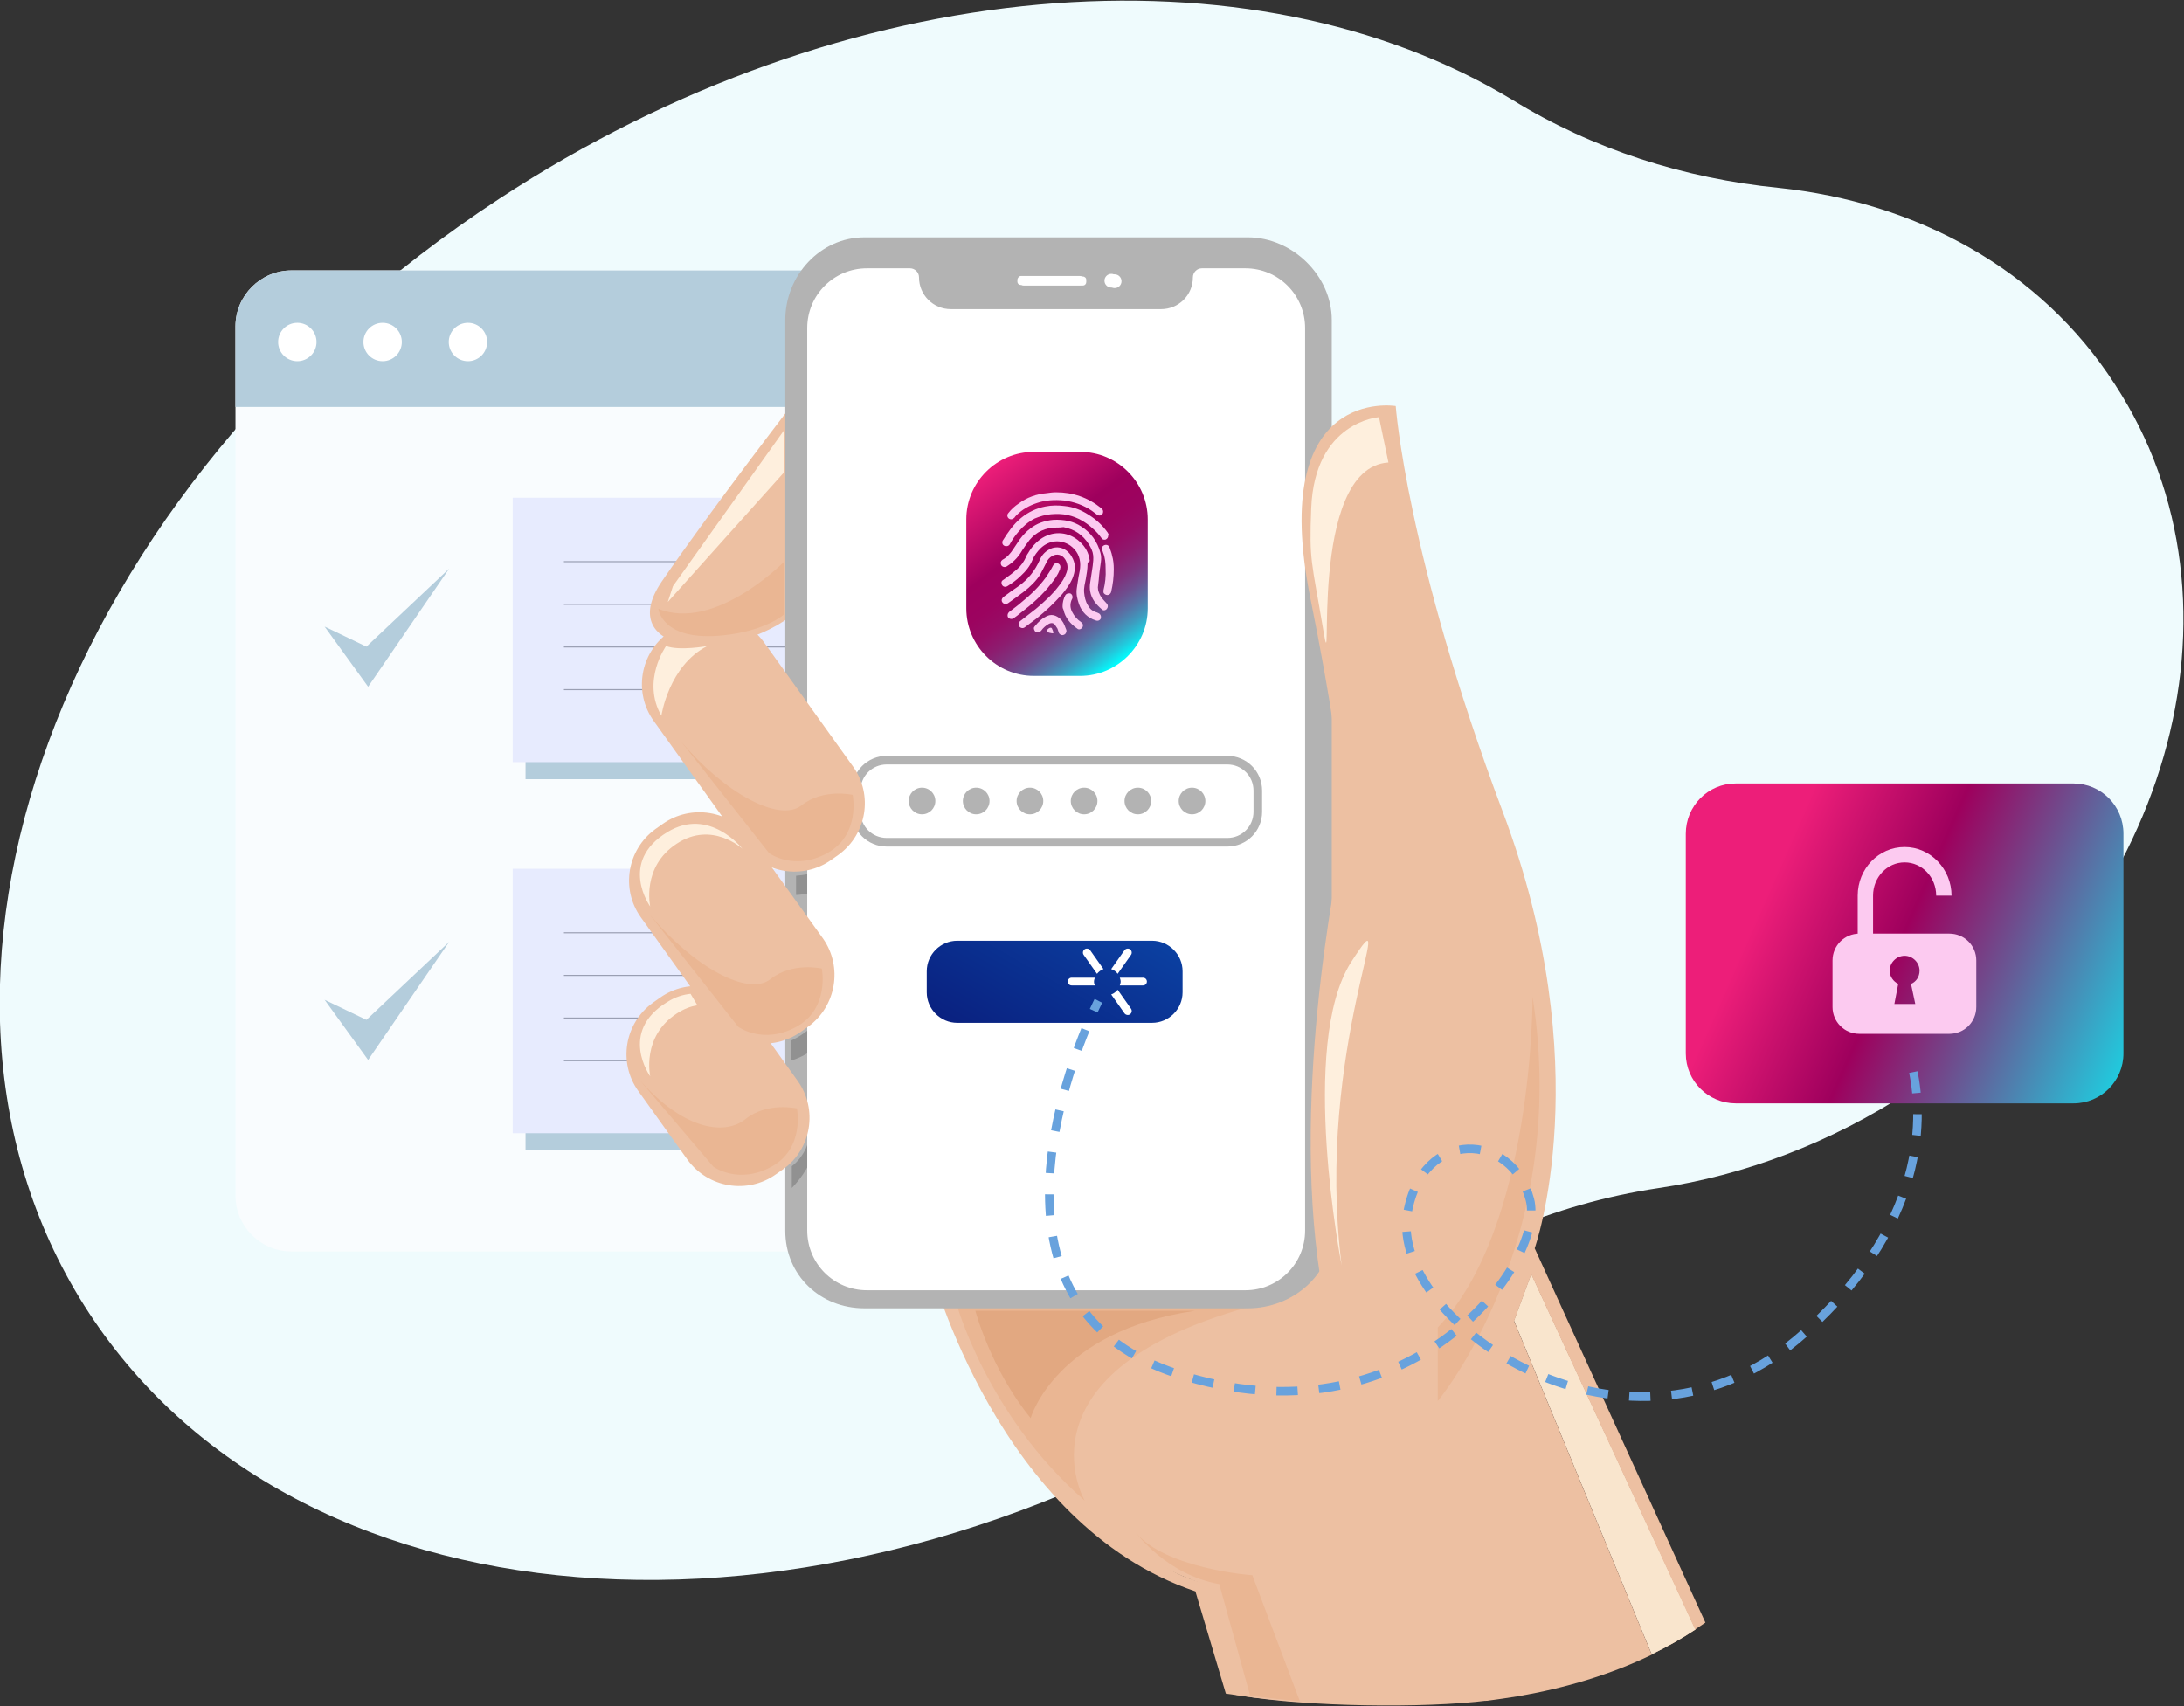 <svg width="512" height="400" viewBox="0 0 512 400" fill="none" xmlns="http://www.w3.org/2000/svg">
<rect x="0" y="0" width="512" height="400" fill="#333333" stroke="none"/>
<g clip-path="url(#clip0)">
<path d="M416.958 44.043C394.86 41.836 373.407 35.031 354.539 23.4C293.468 -13.522 198.704 -6.953 116.996 46.63C13.719 114.358 -29.319 231.293 20.934 307.924C71.187 384.555 195.587 391.687 298.865 323.96C306.725 318.805 314.163 313.406 321.179 307.761C340.82 292.271 364.052 282.255 388.805 278.546C408.826 275.592 429.189 267.979 447.834 255.752C508.338 216.074 529.687 141.801 495.707 89.984C478.301 63.044 449.227 47.408 416.958 44.043Z" fill="#EFFBFD"/>
<path d="M262.102 63.408H68.302C61.102 63.408 55.202 69.308 55.202 76.508V280.308C55.202 287.508 61.102 293.408 68.302 293.408H262.102C269.302 293.408 275.202 287.508 275.202 280.308V76.508C275.202 69.308 269.302 63.408 262.102 63.408Z" fill="#F9FCFE"/>
<path d="M262.102 63.408H68.302C61.102 63.408 55.202 69.308 55.202 76.508V95.408H275.202V76.508C275.202 69.308 269.302 63.408 262.102 63.408Z" fill="#B4CDDC"/>
<path d="M69.702 84.683C72.188 84.683 74.202 82.668 74.202 80.183C74.202 77.698 72.188 75.683 69.702 75.683C67.217 75.683 65.202 77.698 65.202 80.183C65.202 82.668 67.217 84.683 69.702 84.683Z" fill="white"/>
<path d="M89.702 84.683C92.188 84.683 94.202 82.668 94.202 80.183C94.202 77.698 92.188 75.683 89.702 75.683C87.217 75.683 85.202 77.698 85.202 80.183C85.202 82.668 87.217 84.683 89.702 84.683Z" fill="white"/>
<path d="M109.702 84.683C112.188 84.683 114.202 82.668 114.202 80.183C114.202 77.698 112.188 75.683 109.702 75.683C107.217 75.683 105.202 77.698 105.202 80.183C105.202 82.668 107.217 84.683 109.702 84.683Z" fill="white"/>
<path d="M255.802 73.908H241.702V75.708H255.802V73.908Z" fill="white"/>
<path d="M255.802 78.508H241.702V80.308H255.802V78.508Z" fill="white"/>
<path d="M255.802 83.008H241.702V84.808H255.802V83.008Z" fill="white"/>
<path d="M254.202 119.683H123.202V182.683H254.202V119.683Z" fill="#B4CDDC"/>
<path d="M250.202 116.683H120.202V178.683H250.202V116.683Z" fill="#E7EBFE"/>
<path d="M132.202 131.683H233.402" stroke="#9A9FB3" stroke-width="0.25" stroke-miterlimit="10"/>
<path d="M132.202 141.683H233.402" stroke="#9A9FB3" stroke-width="0.25" stroke-miterlimit="10"/>
<path d="M132.202 151.683H233.402" stroke="#9A9FB3" stroke-width="0.25" stroke-miterlimit="10"/>
<path d="M132.202 161.683H154.202" stroke="#9A9FB3" stroke-width="0.25" stroke-miterlimit="10"/>
<path d="M254.202 207.683H123.202V269.683H254.202V207.683Z" fill="#B4CDDC"/>
<path d="M250.202 203.683H120.202V265.683H250.202V203.683Z" fill="#E7EBFE"/>
<path d="M132.202 218.683H233.402" stroke="#9A9FB3" stroke-width="0.25" stroke-miterlimit="10"/>
<path d="M132.202 228.683H233.402" stroke="#9A9FB3" stroke-width="0.25" stroke-miterlimit="10"/>
<path d="M132.202 238.683H233.402" stroke="#9A9FB3" stroke-width="0.25" stroke-miterlimit="10"/>
<path d="M132.202 248.683H154.202" stroke="#9A9FB3" stroke-width="0.25" stroke-miterlimit="10"/>
<path d="M76.102 146.908L86.302 161.008L105.302 133.308L85.902 151.608L76.102 146.908Z" fill="#B4CDDC"/>
<path d="M76.102 234.408L86.302 248.508L105.302 220.808L85.902 239.108L76.102 234.408Z" fill="#B4CDDC"/>
<g clip-path="url(#clip1)">
<path d="M300.352 142.133L327.905 187.565L330.418 224.171L313.726 240.418L293.615 234.601L300.352 142.133Z" fill="#EDC0A2"/>
<path d="M187.83 92.088C187.83 92.088 166.813 119.267 155.149 136.316C143.484 153.366 171.238 156.274 186.724 143.437C202.109 130.499 187.83 92.088 187.83 92.088Z" fill="#EDC0A2"/>
<path d="M283.76 371.497C271.392 369.191 264.252 359.463 264.252 359.463C271.09 367.787 291.503 369.492 291.503 369.492L291 397.573C306.413 400.135 333.578 400.582 348.863 398.676L312.721 312.226C311.212 306.609 310.006 300.692 309.201 294.675L303.369 296.48L242.934 299.89L218.198 297.282C218.198 297.282 233.884 357.457 280.241 373.102L287.38 397.071C288.587 397.272 289.794 397.372 291 397.573L283.76 371.497Z" fill="#EDC0A2"/>
<path d="M262.345 356.799C262.345 356.799 264.338 365.773 283.263 371.755L288.243 396.682C288.243 397.679 298.743 398.476 302.766 398.877L291.604 369.291C291.503 369.391 273.302 361.784 262.345 356.799Z" fill="#EDC0A2"/>
<path d="M266.33 359.362C266.33 359.362 273.469 369.191 285.838 371.397L293.078 397.573C296.899 398.074 300.72 398.476 304.742 398.877L293.58 369.291C293.48 369.391 273.067 367.686 266.33 359.362Z" fill="#EAB693"/>
<path d="M358.977 298.687L354.954 309.618L387.233 387.845C390.752 386.14 394.171 384.234 397.49 382.028L358.977 298.687Z" fill="#EDC0A2"/>
<path d="M358.977 298.687L354.954 309.618L387.233 387.845C390.752 386.14 394.171 384.234 397.49 382.028L358.977 298.687Z" fill="#F9E5CD"/>
<path d="M298.24 305.005H224.03C224.03 305.005 231.069 331.582 254.297 351.84C254.297 351.941 235.895 319.948 298.24 305.005Z" fill="#EAB693"/>
<path d="M280.14 307.312H228.656C228.656 307.312 232.276 321.051 241.627 332.484C241.627 332.384 247.46 312.125 280.14 307.312Z" fill="#E2A881"/>
<path d="M184.097 151.507V288.59C184.097 298.972 192.262 306.734 202.644 306.734H292.555C302.937 306.734 312.21 298.972 312.21 288.59V145.66C312.21 145.66 312.21 145.257 312.21 144.753V116.732C312.21 116.228 312.21 115.925 312.21 115.825V75.002C312.21 64.62 302.937 55.649 292.555 55.649H202.644C192.262 55.649 184.097 64.62 184.097 75.002V90.222V151.507Z" fill="#B3B3B3"/>
<path d="M253.849 66.938H239.939C239.536 66.938 239.133 66.636 239.133 66.132V65.628C239.133 65.225 239.435 64.822 239.939 64.822H253.849C254.252 64.822 254.655 65.124 254.655 65.628V66.132C254.655 66.535 254.353 66.938 253.849 66.938Z" fill="white"/>
<path d="M261.308 67.543C262.199 67.543 262.921 66.821 262.921 65.93C262.921 65.039 262.199 64.317 261.308 64.317C260.417 64.317 259.695 65.039 259.695 65.93C259.695 66.821 260.417 67.543 261.308 67.543Z" fill="white"/>
<path d="M190.444 258.871C190.444 258.871 191.651 268.9 185.617 273.413V278.528C185.517 278.528 194.969 270.004 190.444 258.871Z" fill="#919191"/>
<path d="M185.517 243.928C185.517 243.928 194.567 240.217 195.773 230.589C195.773 230.589 198.991 244.229 185.517 248.642V243.928Z" fill="#919191"/>
<path d="M203.014 191.476C203.014 191.476 201.304 204.213 186.623 205.316V209.829C186.623 209.829 203.014 209.729 203.014 191.476Z" fill="#919191"/>
<path d="M279.653 65.023C279.653 63.914 280.56 62.906 281.77 62.906H291.95C299.711 62.906 305.961 69.156 305.961 76.917V288.489C305.961 296.251 299.711 302.5 291.95 302.5H203.249C195.487 302.5 189.238 296.251 189.238 288.489V76.917C189.238 69.156 195.487 62.906 203.249 62.906H213.328C214.437 62.906 215.445 63.813 215.445 65.023C215.445 69.156 218.772 72.482 222.904 72.482H272.194C276.326 72.482 279.653 69.156 279.653 65.023Z" fill="white"/>
<path d="M270.077 239.805H224.416C220.485 239.805 217.26 236.579 217.26 232.648V227.709C217.26 223.778 220.485 220.552 224.416 220.552H270.077C274.008 220.552 277.234 223.778 277.234 227.709V232.648C277.234 236.579 274.008 239.805 270.077 239.805Z" fill="url(#paint0_linear)"/>
<path d="M287.717 198.478H207.885C203.35 198.478 199.721 194.849 199.721 190.313V185.374C199.721 180.839 203.35 177.21 207.885 177.21H287.717C292.252 177.21 295.881 180.839 295.881 185.374V190.313C295.881 194.849 292.252 198.478 287.717 198.478ZM207.885 179.226C204.458 179.226 201.737 181.947 201.737 185.374V190.313C201.737 193.741 204.458 196.462 207.885 196.462H287.717C291.144 196.462 293.865 193.741 293.865 190.313V185.374C293.865 181.947 291.144 179.226 287.717 179.226H207.885Z" fill="#B3B3B3"/>
<path d="M253.244 158.462H242.358C233.589 158.462 226.533 151.305 226.533 142.637V121.772C226.533 113.002 233.69 105.947 242.358 105.947H253.244C262.013 105.947 269.069 113.103 269.069 121.772V142.637C269.069 151.305 261.913 158.462 253.244 158.462Z" fill="url(#paint1_linear)"/>
<path d="M257.175 228.314C257.578 227.81 258.082 227.407 258.687 227.205L255.562 222.77C255.26 222.367 254.655 222.266 254.252 222.568C253.849 222.871 253.748 223.476 254.05 223.879L257.175 228.314Z" fill="white"/>
<path d="M256.469 230.128C256.469 229.826 256.57 229.523 256.671 229.221H251.228C250.724 229.221 250.321 229.624 250.321 230.128C250.321 230.632 250.724 231.035 251.228 231.035H256.671C256.57 230.834 256.469 230.531 256.469 230.128Z" fill="white"/>
<path d="M262.013 228.314L265.138 223.879C265.44 223.476 265.339 222.871 264.936 222.568C264.533 222.266 263.928 222.367 263.626 222.77L260.501 227.205C261.106 227.407 261.711 227.81 262.013 228.314Z" fill="white"/>
<path d="M262.013 232.043C261.61 232.547 261.106 232.951 260.501 233.152L263.626 237.587C263.928 237.99 264.533 238.091 264.936 237.789C265.339 237.486 265.44 236.882 265.138 236.478L262.013 232.043Z" fill="white"/>
<path d="M267.96 229.221H262.517C262.618 229.523 262.719 229.826 262.719 230.128C262.719 230.431 262.618 230.733 262.517 231.035H267.96C268.464 231.035 268.868 230.632 268.868 230.128C268.868 229.624 268.464 229.221 267.96 229.221Z" fill="white"/>
<path d="M216.151 190.918C217.877 190.918 219.276 189.519 219.276 187.794C219.276 186.068 217.877 184.669 216.151 184.669C214.425 184.669 213.026 186.068 213.026 187.794C213.026 189.519 214.425 190.918 216.151 190.918Z" fill="#B3B3B3"/>
<path d="M228.851 190.918C230.577 190.918 231.976 189.519 231.976 187.794C231.976 186.068 230.577 184.669 228.851 184.669C227.126 184.669 225.727 186.068 225.727 187.794C225.727 189.519 227.126 190.918 228.851 190.918Z" fill="#B3B3B3"/>
<path d="M241.451 190.918C243.177 190.918 244.576 189.519 244.576 187.794C244.576 186.068 243.177 184.669 241.451 184.669C239.725 184.669 238.326 186.068 238.326 187.794C238.326 189.519 239.725 190.918 241.451 190.918Z" fill="#B3B3B3"/>
<path d="M254.151 190.918C255.877 190.918 257.276 189.519 257.276 187.794C257.276 186.068 255.877 184.669 254.151 184.669C252.426 184.669 251.027 186.068 251.027 187.794C251.027 189.519 252.426 190.918 254.151 190.918Z" fill="#B3B3B3"/>
<path d="M266.751 190.918C268.477 190.918 269.876 189.519 269.876 187.794C269.876 186.068 268.477 184.669 266.751 184.669C265.025 184.669 263.626 186.068 263.626 187.794C263.626 189.519 265.025 190.918 266.751 190.918Z" fill="#B3B3B3"/>
<path d="M279.451 190.918C281.177 190.918 282.576 189.519 282.576 187.794C282.576 186.068 281.177 184.669 279.451 184.669C277.725 184.669 276.326 186.068 276.326 187.794C276.326 189.519 277.725 190.918 279.451 190.918Z" fill="#B3B3B3"/>
<path d="M247.7 123.687C245.08 123.687 242.963 124.695 241.35 126.61C240.745 127.416 240.141 128.223 239.637 129.029C238.83 130.44 237.822 131.549 236.512 132.456C236.31 132.557 236.109 132.758 235.907 132.859C235.403 133.061 234.899 132.859 234.697 132.456C234.496 131.952 234.597 131.549 235 131.246C236.109 130.642 236.915 129.735 237.621 128.626C237.923 128.223 238.125 127.819 238.427 127.416C239.233 126.106 240.241 124.896 241.451 123.989C243.064 122.679 244.878 122.074 246.995 121.872C249.414 121.772 251.631 122.175 253.546 123.485C255.764 124.896 257.276 127.013 257.982 129.634C258.183 130.339 258.183 131.045 258.082 131.75C257.881 133.162 257.679 134.573 257.578 135.984C257.478 136.488 257.478 137.093 257.377 137.698C257.377 138.504 257.679 139.109 257.982 139.713C258.385 140.318 258.889 140.923 259.393 141.427C259.796 141.83 259.796 142.334 259.493 142.737C259.191 143.141 258.586 143.241 258.284 142.838C256.974 141.729 255.865 140.419 255.562 138.605C255.462 138 255.462 137.294 255.562 136.69C255.764 135.379 255.966 134.069 256.167 132.658C256.268 131.851 256.369 130.944 256.268 130.138C256.167 129.231 255.764 128.424 255.26 127.618C253.849 125.4 251.934 124.09 249.313 123.586C248.708 123.687 248.204 123.687 247.7 123.687Z" fill="#FCCAF0"/>
<path d="M247.902 128.323C249.515 128.424 250.724 129.331 251.531 131.045C252.236 132.557 252.035 134.069 251.43 135.581C250.825 136.992 249.918 138.202 248.91 139.411C247.096 141.427 245.18 143.241 243.064 144.955C242.157 145.661 241.149 146.366 240.241 147.072C239.737 147.475 238.931 147.172 238.83 146.568C238.729 146.165 238.83 145.862 239.233 145.56C240.443 144.653 241.653 143.645 242.862 142.737C244.777 141.125 246.692 139.411 248.204 137.395C248.91 136.488 249.615 135.48 250.019 134.27C250.422 133.162 250.321 132.154 249.716 131.146C249.011 130.037 247.801 129.735 246.692 130.339C245.987 130.743 245.584 131.247 245.281 131.952C244.777 132.859 244.374 133.767 243.87 134.674C242.862 136.286 241.451 137.597 240.04 138.706C238.83 139.613 237.621 140.52 236.31 141.427C235.806 141.729 235.302 141.629 235 141.225C234.698 140.822 234.798 140.318 235.302 139.915C236.512 139.008 237.621 138.202 238.83 137.395C241.048 135.782 242.66 133.767 243.769 131.247C244.273 130.037 245.18 129.13 246.39 128.626C246.491 128.525 247.196 128.323 247.902 128.323Z" fill="#FCCAF0"/>
<path d="M254.958 132.254C254.958 133.363 254.756 134.573 254.555 135.682C254.353 136.79 254.051 137.798 254.151 138.907C254.252 139.915 254.454 141.024 255.059 141.931C255.462 142.737 256.067 143.241 256.974 143.544C257.074 143.544 257.276 143.644 257.478 143.745C257.982 143.947 258.183 144.451 258.082 144.955C257.881 145.459 257.377 145.66 256.873 145.459C254.958 144.854 253.647 143.544 252.942 141.629C252.539 140.419 252.236 139.209 252.438 137.899C252.539 136.992 252.74 136.085 252.841 135.278C253.043 134.371 253.244 133.363 253.244 132.456C253.244 130.541 252.438 129.029 250.926 127.92C248.708 126.408 245.987 126.61 243.971 128.525C243.165 129.331 242.459 130.238 242.056 131.246C241.451 132.758 240.443 133.968 239.233 135.077C238.326 135.984 237.318 136.689 236.21 137.395C235.605 137.798 234.899 137.496 234.798 136.79C234.698 136.387 234.899 136.085 235.302 135.883C236.109 135.278 237.016 134.674 237.822 133.968C238.729 133.262 239.536 132.456 240.141 131.347C240.443 130.843 240.645 130.138 241.048 129.634C241.854 128.223 242.963 127.013 244.374 126.106C247.196 124.392 250.623 124.695 253.143 127.013C254.454 128.223 255.26 129.634 255.462 131.448V131.549C254.958 131.851 254.958 132.053 254.958 132.254Z" fill="#FCCAF0"/>
<path d="M259.796 125.602C259.796 126.005 259.594 126.307 259.191 126.509C258.788 126.61 258.385 126.509 258.183 126.106C257.679 125.4 257.074 124.695 256.369 124.09C254.655 122.477 252.639 121.268 250.321 120.764C249.011 120.461 247.7 120.461 246.39 120.562C245.079 120.663 243.769 121.066 242.56 121.57C241.148 122.276 239.838 123.384 238.83 124.594C238.024 125.501 237.318 126.509 236.713 127.618C236.512 128.021 236.008 128.122 235.605 128.021C235.201 127.92 234.899 127.517 235 127.114C235 127.013 235 126.811 235.101 126.711C236.31 124.795 237.52 122.981 239.334 121.469C241.048 120.058 242.963 119.151 245.079 118.748C246.591 118.445 248.103 118.445 249.615 118.647C251.631 118.848 253.446 119.554 255.159 120.663C256.973 121.772 258.485 123.183 259.695 124.896C259.796 125.098 259.897 125.299 259.997 125.501C259.897 125.501 259.796 125.501 259.796 125.602Z" fill="#FCCAF0"/>
<path d="M247.599 115.421C251.53 115.421 255.058 116.631 258.183 119.151C258.485 119.453 258.687 119.655 258.586 120.159C258.485 120.864 257.679 121.066 257.175 120.663C256.772 120.36 256.369 120.058 255.966 119.756C254.05 118.445 251.833 117.639 249.414 117.337C247.297 117.135 245.079 117.236 243.064 117.941C241.249 118.546 239.636 119.453 238.326 120.764C238.125 120.965 237.923 121.167 237.822 121.368C237.419 121.772 236.915 121.872 236.512 121.57C236.109 121.268 236.008 120.663 236.411 120.26C237.117 119.352 237.923 118.647 238.83 118.042C240.745 116.631 242.963 115.825 245.382 115.623C246.087 115.522 246.793 115.421 247.599 115.421Z" fill="#FCCAF0"/>
<path d="M248.607 132.96C248.607 133.061 248.507 133.262 248.507 133.464C248.003 134.774 247.196 135.883 246.39 136.891C244.374 139.512 241.955 141.628 239.334 143.644C238.729 144.148 238.225 144.552 237.621 144.955C237.016 145.358 236.209 144.955 236.209 144.35C236.209 143.947 236.31 143.745 236.613 143.443C237.52 142.737 238.528 142.032 239.435 141.225C241.552 139.512 243.568 137.597 245.18 135.379C245.785 134.472 246.39 133.565 246.894 132.557C247.096 132.154 247.499 131.952 247.902 132.053C248.305 132.154 248.607 132.456 248.607 132.96Z" fill="#FCCAF0"/>
<path d="M261.106 133.464C261.106 135.278 260.905 136.992 260.501 138.706C260.401 139.209 259.997 139.512 259.594 139.512C259.191 139.512 258.788 139.209 258.687 138.907C258.687 138.705 258.687 138.504 258.687 138.403C259.09 136.79 259.292 135.077 259.191 133.363C259.191 132.053 259.09 130.743 258.586 129.533C258.586 129.432 258.485 129.231 258.385 129.029C258.183 128.525 258.385 128.021 258.889 127.819C259.393 127.618 259.897 127.819 260.098 128.323C260.3 128.928 260.602 129.634 260.703 130.239C261.005 131.247 261.106 132.355 261.106 133.464Z" fill="#FCCAF0"/>
<path d="M250.019 147.878C250.019 148.382 249.716 148.785 249.212 148.886C248.809 148.987 248.305 148.684 248.204 148.281C248.104 147.979 248.003 147.676 247.902 147.374C247.7 147.072 247.499 146.769 247.297 146.467C246.995 146.064 246.491 145.963 245.886 146.265C245.18 146.668 244.576 147.172 244.072 147.878C243.87 148.08 243.669 148.281 243.467 148.281C243.064 148.281 242.761 148.281 242.56 147.878C242.358 147.475 242.257 147.172 242.56 146.87C243.467 145.761 244.374 144.854 245.684 144.35C246.692 143.947 247.7 144.35 248.507 145.056C249.212 145.66 249.515 146.467 249.817 147.273C249.918 147.475 250.019 147.777 250.019 147.878Z" fill="#FCCAF0"/>
<path d="M249.111 142.032C249.111 141.225 249.313 140.419 249.716 139.613C249.918 139.209 250.321 139.109 250.724 139.109C251.127 139.109 251.43 139.512 251.43 139.915C251.43 140.117 251.43 140.318 251.329 140.419C250.825 141.427 250.825 142.435 251.329 143.443C251.833 144.451 252.538 145.257 253.446 145.862C253.849 146.164 253.95 146.467 253.849 146.87C253.647 147.475 252.942 147.777 252.538 147.374C250.926 146.265 249.716 144.854 249.313 142.939C249.212 142.737 249.111 142.536 249.111 142.334C249.111 142.133 249.111 142.233 249.111 142.032Z" fill="#FCCAF0"/>
<path d="M246.793 147.777C246.894 148.08 247.095 148.483 246.793 148.483C246.491 148.483 245.382 148.281 245.382 147.979C245.382 147.676 245.886 147.172 246.289 147.172C246.692 147.172 246.591 147.475 246.793 147.777Z" fill="#FCCAF0"/>
<path d="M253.191 66.815H239.314C238.912 66.815 238.51 66.514 238.51 66.013V65.511C238.611 65.11 238.912 64.709 239.314 64.709H253.191C253.593 64.709 253.996 65.01 253.996 65.511V66.013C253.895 66.414 253.593 66.815 253.191 66.815Z" fill="white"/>
<path d="M260.532 67.417C261.42 67.417 262.141 66.698 262.141 65.812C262.141 64.926 261.42 64.207 260.532 64.207C259.643 64.207 258.923 64.926 258.923 65.812C258.923 66.698 259.643 67.417 260.532 67.417Z" fill="white"/>
<path d="M196.578 200.402L194.868 201.605C188.232 206.319 178.981 204.815 174.154 198.196L153.238 169.011C148.512 162.392 150.02 153.165 156.657 148.351L158.366 147.148C165.003 142.434 174.254 143.938 179.081 150.558L199.997 179.742C204.723 186.361 203.215 195.588 196.578 200.402Z" fill="#EDC0A2"/>
<path d="M189.438 240.719L187.729 241.922C181.092 246.636 171.841 245.131 167.014 238.512L150.221 215.044C145.495 208.425 147.003 199.198 153.64 194.384L155.35 193.181C161.986 188.467 171.238 189.972 176.064 196.591L192.958 220.059C197.583 226.678 196.075 235.905 189.438 240.719Z" fill="#EDC0A2"/>
<path d="M183.606 274.115L181.897 275.319C175.26 280.033 166.009 278.528 161.182 271.909L149.618 255.762C144.892 249.143 146.4 239.916 153.037 235.102L154.746 233.899C161.383 229.185 170.634 230.69 175.461 237.309L187.025 253.456C191.751 260.075 190.243 269.402 183.606 274.115Z" fill="#EDC0A2"/>
<path d="M156.154 151.46C156.154 151.46 150.322 159.584 155.048 167.808C155.048 167.808 156.758 156.074 165.808 151.46C165.808 151.46 159.271 152.664 156.154 151.46Z" fill="#FEEFDD"/>
<path d="M174.053 198.998C174.053 198.998 166.31 189.069 156.456 195.087C144.892 202.107 152.434 212.537 152.434 212.537C152.434 212.537 150.322 203.21 158.668 197.794C166.914 192.379 174.053 198.998 174.053 198.998Z" fill="#FEEFDD"/>
<path d="M161.886 232.996C160.177 233.197 158.367 233.698 156.456 234.902C144.892 241.922 152.434 252.352 152.434 252.352C152.434 252.352 150.322 243.025 158.668 237.61C160.378 236.507 161.987 235.905 163.495 235.704L161.886 232.996Z" fill="#FEEFDD"/>
<path d="M157.763 137.42L183.707 101.014V110.843L156.556 141.13L157.763 137.42Z" fill="#FEEFDD"/>
<path d="M159.573 173.725L180.288 200.001C180.288 200.001 186.12 204.313 193.964 200.001C201.807 195.688 199.896 186.361 199.896 186.361C199.896 186.361 192.958 184.757 187.83 188.869C182.601 192.88 169.729 185.86 159.573 173.725Z" fill="#EAB693"/>
<path d="M152.333 214.443L173.048 240.719C173.048 240.719 178.88 245.031 186.723 240.719C194.567 236.406 192.656 227.079 192.656 227.079C192.656 227.079 185.718 225.474 180.589 229.586C175.36 233.698 162.59 226.678 152.333 214.443Z" fill="#EAB693"/>
<path d="M149.316 252.453L167.215 273.514C167.215 273.514 173.048 277.826 180.891 273.514C188.735 269.201 186.824 259.874 186.824 259.874C186.824 259.874 179.886 258.269 174.757 262.381C169.629 266.493 159.573 264.588 149.316 252.453Z" fill="#EAB693"/>
<path d="M183.707 131.803C183.707 131.803 167.618 148.151 154.344 142.735C154.344 142.735 155.149 150.457 169.528 148.953C179.383 147.95 183.707 144.139 183.707 144.139V131.803Z" fill="#EAB693"/>
<path d="M397.389 382.028C398.194 381.527 398.998 380.925 399.803 380.423L359.781 292.669C359.781 292.669 374.865 250.146 352.239 190.172C329.715 130.199 327.201 95.197 327.201 95.197C327.201 95.197 297.134 90.183 307.19 140.228C317.246 190.172 314.732 197.694 314.732 197.694C314.732 197.694 303.067 250.246 308.9 295.176C309.704 301.194 310.81 307.011 312.218 312.627L348.217 398.776C350.832 398.476 353.446 398.074 355.96 397.673C366.921 395.768 377.479 392.659 387.233 387.945L354.954 309.719L358.977 298.787L397.389 382.028Z" fill="#EDC0A2"/>
<path d="M359.278 233.698C359.278 233.698 359.58 287.755 337.055 311.223V328.473C337.055 328.473 368.328 291.165 359.278 233.698Z" fill="#EAB693"/>
<path d="M314.53 296.681C314.53 296.681 304.374 244.931 316.743 225.575C329.212 206.219 308.095 245.733 314.53 296.681Z" fill="#FEEFDD"/>
<path d="M323.279 97.805C323.279 97.805 308.196 98.808 307.391 119.167C306.889 131.703 307.492 131.402 310.207 147.649C312.922 163.896 306.185 109.639 325.492 108.436L323.279 97.805Z" fill="#FEEFDD"/>
</g>
<g clip-path="url(#clip2)">
<path d="M486.103 258.683C492.603 258.683 497.803 253.383 497.803 246.983V195.483C497.803 188.883 492.503 183.683 486.103 183.683H406.903C400.403 183.683 395.203 188.983 395.203 195.483V246.983C395.203 253.483 400.503 258.683 406.903 258.683H486.103Z" fill="url(#paint2_linear)"/>
<path d="M446.503 198.583C440.403 198.583 435.503 203.683 435.503 209.983V219.383H439.103V209.983C439.103 205.683 442.403 202.183 446.503 202.183C450.603 202.183 453.903 205.683 453.903 209.983H457.503C457.503 203.783 452.603 198.583 446.503 198.583Z" fill="#FCCAF0"/>
<path d="M457.003 218.883H435.903C432.403 218.883 429.603 221.683 429.603 225.183V236.083C429.603 239.583 432.403 242.383 435.903 242.383H457.003C460.503 242.383 463.303 239.583 463.303 236.083V225.183C463.303 221.683 460.503 218.883 457.003 218.883ZM449.003 235.383H444.103L445.003 230.683C443.803 230.083 443.003 228.883 443.003 227.583C443.003 225.683 444.603 224.083 446.503 224.083C448.403 224.083 450.003 225.683 450.003 227.583C450.003 228.983 449.203 230.183 448.003 230.683L449.003 235.383Z" fill="#FCCAF0"/>
</g>
<path d="M257.508 234.649C257.508 234.649 257.081 235.466 256.398 236.958" stroke="#68A2DD" stroke-width="2" stroke-miterlimit="10"/>
<path d="M254.448 241.409C247.104 259.418 232.286 307.781 275.905 322.051C329.94 339.666 362.573 296.024 358.651 281.227C354.525 265.553 333.472 264.145 329.942 284.456C325.542 309.894 382.232 349.269 423.108 312.45C453.525 285.019 450.685 258.889 447.892 248.552" stroke="#68A2DD" stroke-width="2" stroke-miterlimit="10" stroke-dasharray="4.97 4.97"/>
</g>
<defs>
<linearGradient id="paint0_linear" x1="257.604" y1="212.24" x2="236.892" y2="248.115" gradientUnits="userSpaceOnUse">
<stop stop-color="#0B40A1"/>
<stop offset="1" stop-color="#0A2180"/>
</linearGradient>
<linearGradient id="paint1_linear" x1="263.944" y1="154.393" x2="231.621" y2="109.904" gradientUnits="userSpaceOnUse">
<stop stop-color="#00FFFF"/>
<stop offset="0.053" stop-color="#21CADD"/>
<stop offset="0.107" stop-color="#3E9BBF"/>
<stop offset="0.165" stop-color="#5871A5"/>
<stop offset="0.225" stop-color="#6E4E8F"/>
<stop offset="0.288" stop-color="#7F327D"/>
<stop offset="0.356" stop-color="#8D1C6F"/>
<stop offset="0.429" stop-color="#970C65"/>
<stop offset="0.514" stop-color="#9C035F"/>
<stop offset="0.634" stop-color="#9E005D"/>
<stop offset="1" stop-color="#ED1E79"/>
</linearGradient>
<linearGradient id="paint2_linear" x1="514.39" y1="251.126" x2="415.113" y2="207.336" gradientUnits="userSpaceOnUse">
<stop stop-color="#00FFFF"/>
<stop offset="0.693" stop-color="#9E005D"/>
<stop offset="1" stop-color="#ED1E79"/>
</linearGradient>
<clipPath id="clip0">
<rect width="512" height="400" fill="white"/>
</clipPath>
<clipPath id="clip1">
<rect width="253" height="344.691" fill="white" transform="translate(146.802 55.683)"/>
</clipPath>
<clipPath id="clip2">
<rect width="102.6" height="75" fill="white" transform="translate(395.203 183.683)"/>
</clipPath>
</defs>
</svg>
